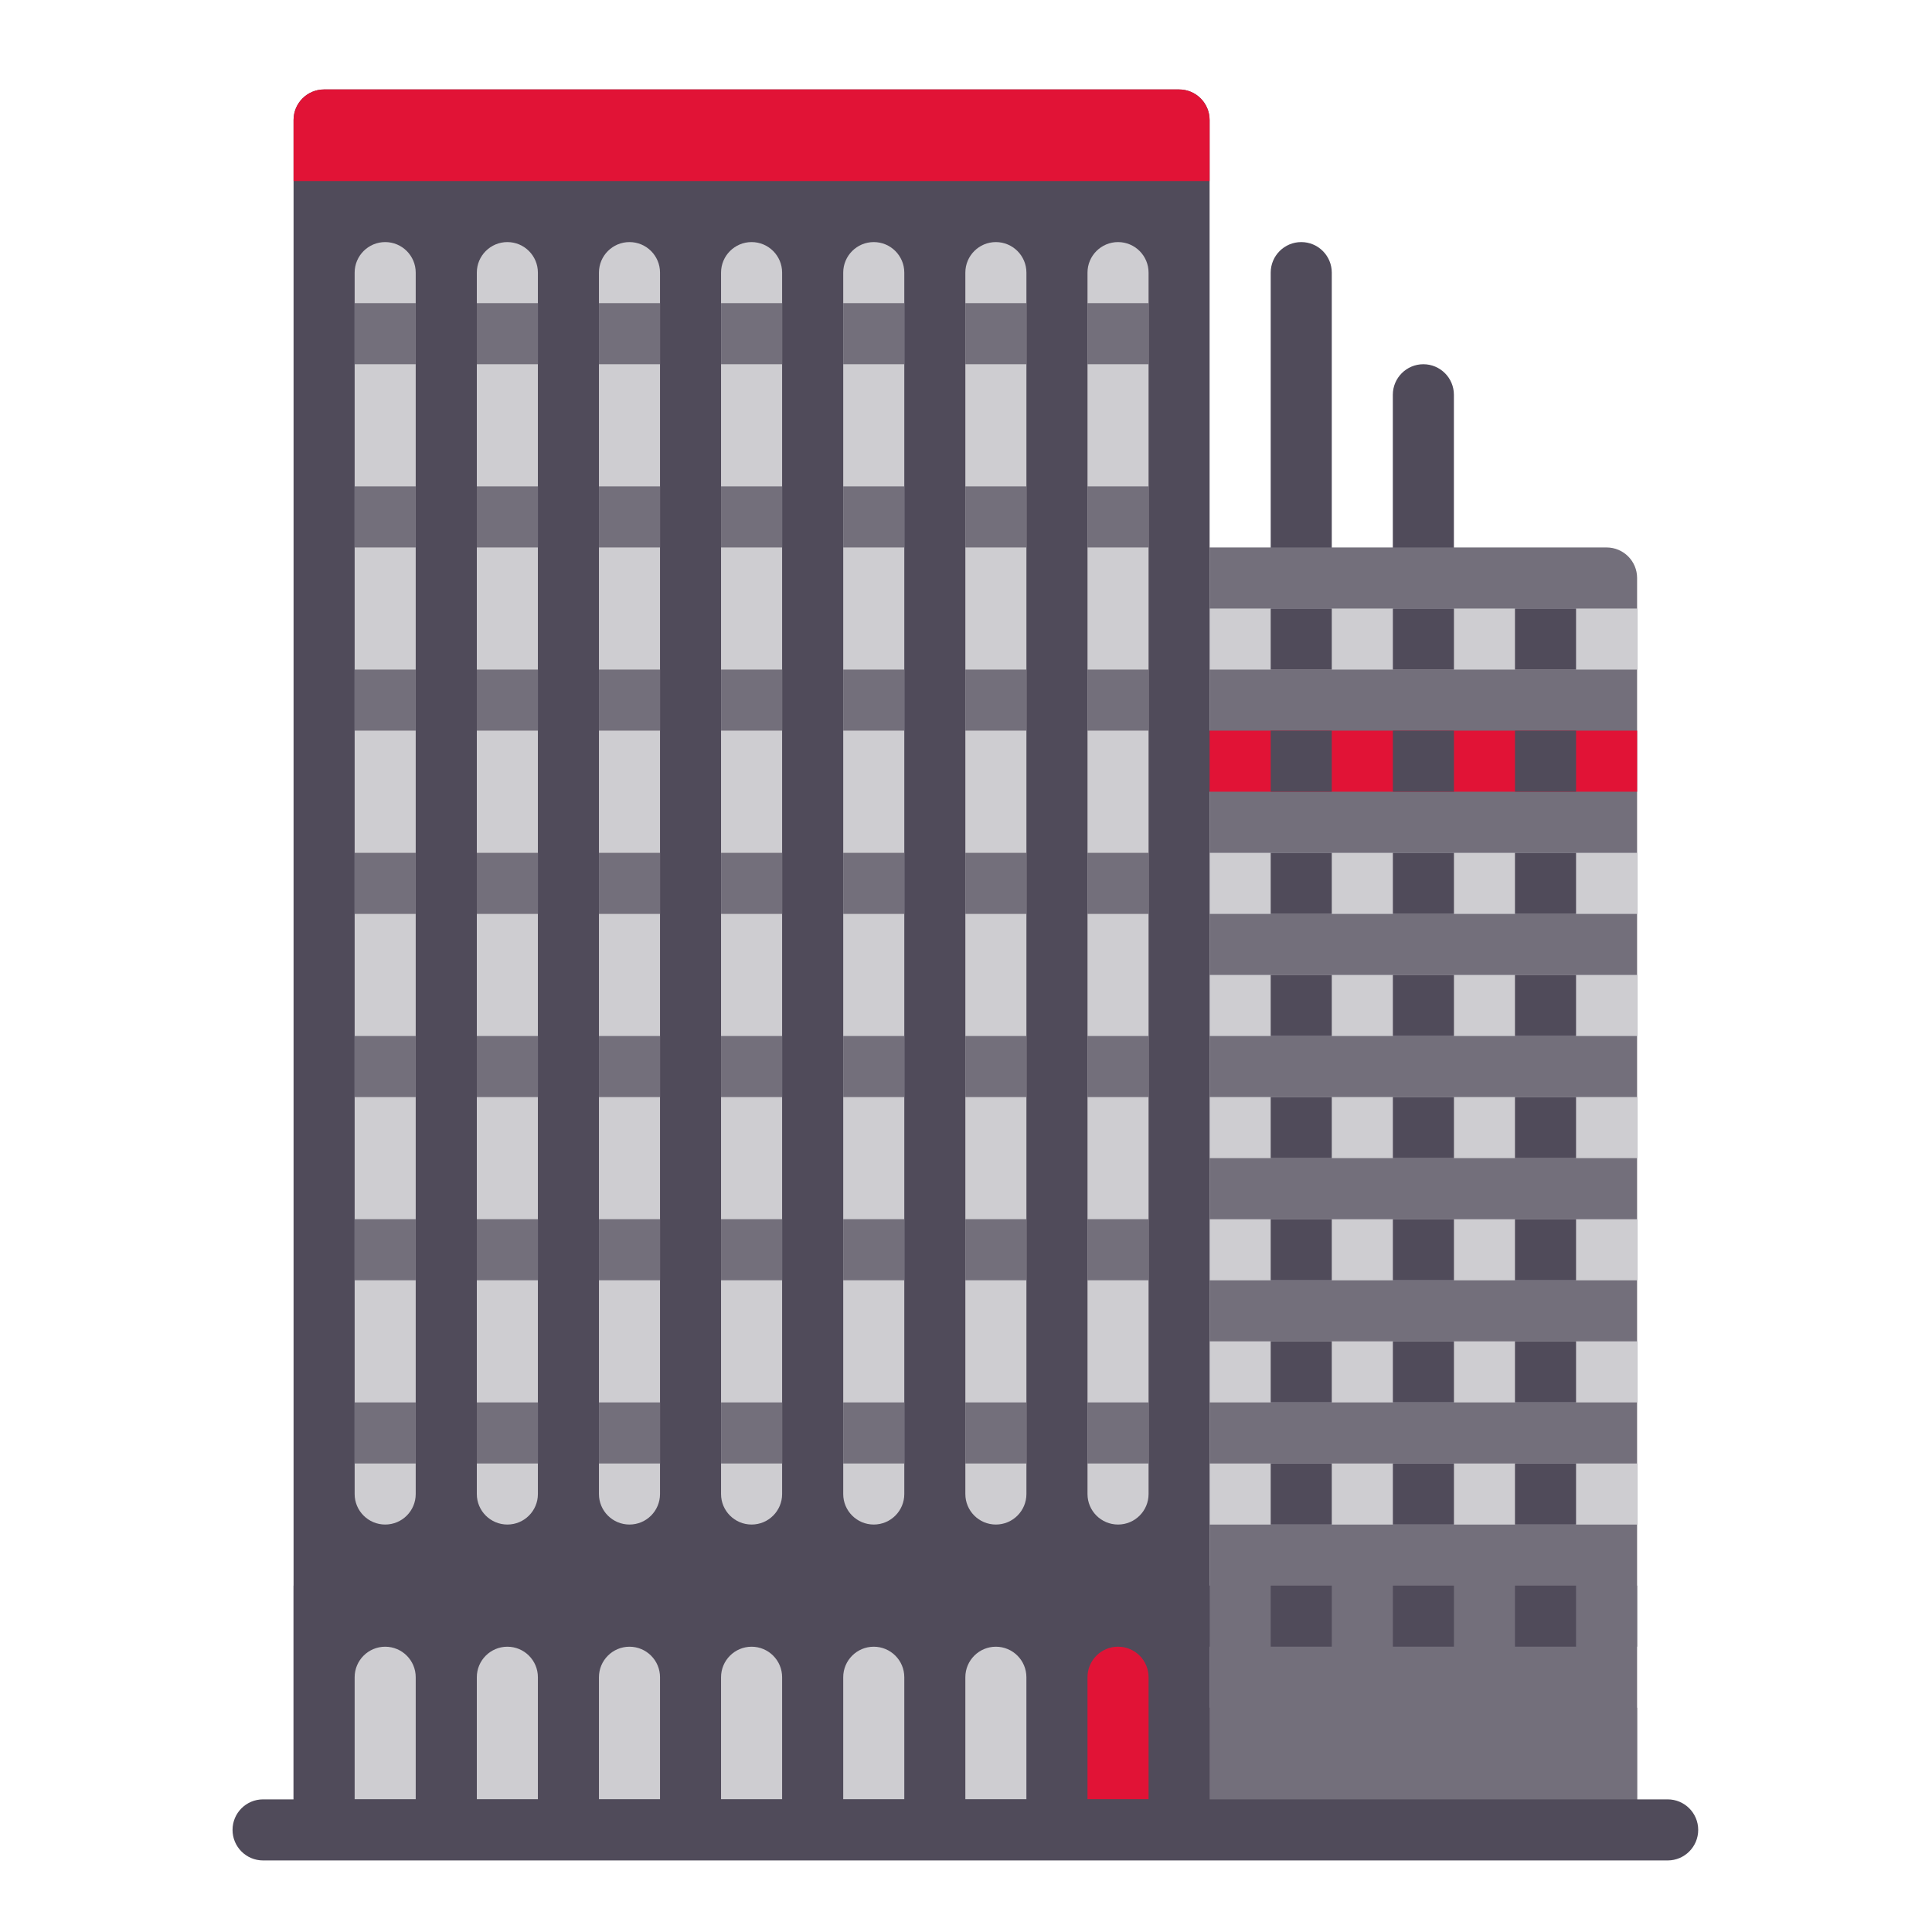 <svg width="80" height="80" viewBox="0 0 80 80" fill="none" xmlns="http://www.w3.org/2000/svg">
<path d="M53.882 10.024C53.183 10.024 52.617 10.591 52.617 11.289V25.197H55.146V11.289C55.146 10.591 54.58 10.024 53.882 10.024Z" fill="#504B5A"/>
<path d="M58.938 15.082C58.24 15.082 57.674 15.649 57.674 16.347V30.255H60.203V16.347C60.203 15.649 59.636 15.082 58.938 15.082Z" fill="#504B5A"/>
<path d="M50.088 22.669H66.525C67.223 22.669 67.789 23.235 67.789 23.933V75.772H50.088V22.669Z" fill="#736F7B"/>
<path d="M67.789 70.713H50.088V75.771H67.789V70.713Z" fill="#736F7B"/>
<path d="M67.79 65.657H48.824V68.185H67.79V65.657Z" fill="#736F7B"/>
<path d="M65.261 65.657H62.732V68.185H65.261V65.657Z" fill="#504B5A"/>
<path d="M55.146 65.657H52.617V68.185H55.146V65.657Z" fill="#504B5A"/>
<path d="M60.205 65.657H57.676V68.185H60.205V65.657Z" fill="#504B5A"/>
<path d="M67.79 60.6H48.824V63.129H67.79V60.6Z" fill="#CECDD1"/>
<path d="M65.261 60.6H62.732V63.129H65.261V60.6Z" fill="#504B5A"/>
<path d="M55.146 60.6H52.617V63.129H55.146V60.6Z" fill="#504B5A"/>
<path d="M60.205 60.6H57.676V63.129H60.205V60.6Z" fill="#504B5A"/>
<path d="M67.79 55.542H48.824V58.071H67.79V55.542Z" fill="#CECDD1"/>
<path d="M65.261 55.542H62.732V58.071H65.261V55.542Z" fill="#504B5A"/>
<path d="M55.146 55.542H52.617V58.071H55.146V55.542Z" fill="#504B5A"/>
<path d="M60.205 55.542H57.676V58.071H60.205V55.542Z" fill="#504B5A"/>
<path d="M67.79 50.486H48.824V53.015H67.79V50.486Z" fill="#CECDD1"/>
<path d="M65.261 50.486H62.732V53.015H65.261V50.486Z" fill="#504B5A"/>
<path d="M55.146 50.486H52.617V53.015H55.146V50.486Z" fill="#504B5A"/>
<path d="M60.205 50.486H57.676V53.015H60.205V50.486Z" fill="#504B5A"/>
<path d="M67.79 45.427H48.824V47.956H67.79V45.427Z" fill="#CECDD1"/>
<path d="M65.261 45.427H62.732V47.956H65.261V45.427Z" fill="#504B5A"/>
<path d="M55.146 45.427H52.617V47.956H55.146V45.427Z" fill="#504B5A"/>
<path d="M60.205 45.427H57.676V47.956H60.205V45.427Z" fill="#504B5A"/>
<path d="M67.79 40.37H48.824V42.899H67.79V40.37Z" fill="#CECDD1"/>
<path d="M65.261 40.37H62.732V42.899H65.261V40.37Z" fill="#504B5A"/>
<path d="M55.146 40.37H52.617V42.899H55.146V40.37Z" fill="#504B5A"/>
<path d="M60.205 40.37H57.676V42.899H60.205V40.37Z" fill="#504B5A"/>
<path d="M67.79 35.314H48.824V37.843H67.79V35.314Z" fill="#CECDD1"/>
<path d="M65.261 35.314H62.732V37.843H65.261V35.314Z" fill="#504B5A"/>
<path d="M55.146 35.314H52.617V37.843H55.146V35.314Z" fill="#504B5A"/>
<path d="M60.205 35.314H57.676V37.843H60.205V35.314Z" fill="#504B5A"/>
<path d="M67.79 30.254H48.824V32.783H67.79V30.254Z" fill="#E11336"/>
<path d="M65.261 30.254H62.732V32.783H65.261V30.254Z" fill="#504B5A"/>
<path d="M55.146 30.254H52.617V32.783H55.146V30.254Z" fill="#504B5A"/>
<path d="M60.205 30.254H57.676V32.783H60.205V30.254Z" fill="#504B5A"/>
<path d="M67.79 25.198H48.824V27.727H67.79V25.198Z" fill="#CECDD1"/>
<path d="M65.261 25.198H62.732V27.727H65.261V25.198Z" fill="#504B5A"/>
<path d="M55.146 25.198H52.617V27.727H55.146V25.198Z" fill="#504B5A"/>
<path d="M60.205 25.198H57.676V27.727H60.205V25.198Z" fill="#504B5A"/>
<path d="M50.087 75.772H12.156V4.968C12.156 4.27 12.722 3.704 13.421 3.704H48.823C49.521 3.704 50.087 4.27 50.087 4.968V75.772Z" fill="#504B5A"/>
<path d="M15.95 63.128C15.252 63.128 14.685 62.562 14.685 61.864V11.289C14.685 10.591 15.252 10.024 15.95 10.024C16.648 10.024 17.214 10.591 17.214 11.289V61.864C17.214 62.562 16.648 63.128 15.95 63.128Z" fill="#CECDD1"/>
<path d="M50.087 65.657H12.156V75.772H50.087V65.657Z" fill="#504B5A"/>
<path d="M17.214 74.509V69.451C17.214 68.753 16.648 68.187 15.95 68.187C15.252 68.187 14.685 68.753 14.685 69.451V74.509H17.214Z" fill="#CECDD1"/>
<path d="M21.009 63.128C20.31 63.128 19.744 62.562 19.744 61.864V11.289C19.744 10.591 20.31 10.024 21.009 10.024C21.707 10.024 22.273 10.591 22.273 11.289V61.864C22.273 62.562 21.707 63.128 21.009 63.128Z" fill="#CECDD1"/>
<path d="M22.273 74.509V69.451C22.273 68.753 21.707 68.187 21.009 68.187C20.31 68.187 19.744 68.753 19.744 69.451V74.509H22.273Z" fill="#CECDD1"/>
<path d="M26.065 63.128C25.367 63.128 24.801 62.562 24.801 61.864V11.289C24.801 10.591 25.367 10.024 26.065 10.024C26.764 10.024 27.33 10.591 27.33 11.289V61.864C27.329 62.562 26.764 63.128 26.065 63.128Z" fill="#CECDD1"/>
<path d="M27.33 74.509V69.451C27.33 68.753 26.764 68.187 26.065 68.187C25.367 68.187 24.801 68.753 24.801 69.451V74.509H27.33Z" fill="#CECDD1"/>
<path d="M31.122 63.128C30.424 63.128 29.857 62.562 29.857 61.864V11.289C29.857 10.591 30.424 10.024 31.122 10.024C31.82 10.024 32.386 10.591 32.386 11.289V61.864C32.386 62.562 31.82 63.128 31.122 63.128Z" fill="#CECDD1"/>
<path d="M32.386 74.509V69.451C32.386 68.753 31.82 68.187 31.122 68.187C30.424 68.187 29.857 68.753 29.857 69.451V74.509H32.386Z" fill="#CECDD1"/>
<path d="M36.18 63.128C35.482 63.128 34.916 62.562 34.916 61.864V11.289C34.916 10.591 35.482 10.024 36.18 10.024C36.879 10.024 37.445 10.591 37.445 11.289V61.864C37.445 62.562 36.879 63.128 36.18 63.128Z" fill="#CECDD1"/>
<path d="M37.445 74.509V69.451C37.445 68.753 36.879 68.187 36.18 68.187C35.482 68.187 34.916 68.753 34.916 69.451V74.509H37.445Z" fill="#CECDD1"/>
<path d="M41.237 63.128C40.539 63.128 39.973 62.562 39.973 61.864V11.289C39.973 10.591 40.539 10.024 41.237 10.024C41.935 10.024 42.502 10.591 42.502 11.289V61.864C42.501 62.562 41.935 63.128 41.237 63.128Z" fill="#CECDD1"/>
<path d="M42.501 74.509V69.451C42.501 68.753 41.935 68.187 41.237 68.187C40.539 68.187 39.973 68.753 39.973 69.451V74.509H42.501V74.509Z" fill="#CECDD1"/>
<path d="M46.296 63.128C45.597 63.128 45.031 62.562 45.031 61.864V11.289C45.031 10.591 45.597 10.024 46.296 10.024C46.994 10.024 47.56 10.591 47.56 11.289V61.864C47.56 62.562 46.994 63.128 46.296 63.128Z" fill="#CECDD1"/>
<path d="M47.56 74.507V69.45C47.56 68.752 46.994 68.186 46.296 68.186C45.597 68.186 45.031 68.752 45.031 69.45V74.507H47.56Z" fill="#E11336"/>
<path d="M17.214 58.071H14.685V60.6H17.214V58.071Z" fill="#736F7B"/>
<path d="M22.273 58.071H19.744V60.6H22.273V58.071Z" fill="#736F7B"/>
<path d="M27.329 58.071H24.801V60.6H27.329V58.071Z" fill="#736F7B"/>
<path d="M32.388 58.071H29.859V60.6H32.388V58.071Z" fill="#736F7B"/>
<path d="M37.445 58.071H34.916V60.6H37.445V58.071Z" fill="#736F7B"/>
<path d="M42.501 58.071H39.973V60.6H42.501V58.071Z" fill="#736F7B"/>
<path d="M47.56 58.071H45.031V60.6H47.56V58.071Z" fill="#736F7B"/>
<path d="M17.214 50.484H14.685V53.013H17.214V50.484Z" fill="#736F7B"/>
<path d="M22.273 50.484H19.744V53.013H22.273V50.484Z" fill="#736F7B"/>
<path d="M27.329 50.484H24.801V53.013H27.329V50.484Z" fill="#736F7B"/>
<path d="M32.386 50.484H29.857V53.013H32.386V50.484Z" fill="#736F7B"/>
<path d="M37.445 50.484H34.916V53.013H37.445V50.484Z" fill="#736F7B"/>
<path d="M42.501 50.484H39.973V53.013H42.501V50.484Z" fill="#736F7B"/>
<path d="M47.56 50.484H45.031V53.013H47.56V50.484Z" fill="#736F7B"/>
<path d="M17.214 42.899H14.685V45.428H17.214V42.899Z" fill="#736F7B"/>
<path d="M22.273 42.899H19.744V45.428H22.273V42.899Z" fill="#736F7B"/>
<path d="M27.329 42.899H24.801V45.428H27.329V42.899Z" fill="#736F7B"/>
<path d="M32.386 42.899H29.857V45.428H32.386V42.899Z" fill="#736F7B"/>
<path d="M37.445 42.899H34.916V45.428H37.445V42.899Z" fill="#736F7B"/>
<path d="M42.501 42.899H39.973V45.428H42.501V42.899Z" fill="#736F7B"/>
<path d="M47.56 42.899H45.031V45.428H47.56V42.899Z" fill="#736F7B"/>
<path d="M17.214 35.314H14.685V37.843H17.214V35.314Z" fill="#736F7B"/>
<path d="M22.273 35.314H19.744V37.843H22.273V35.314Z" fill="#736F7B"/>
<path d="M27.329 35.314H24.801V37.843H27.329V35.314Z" fill="#736F7B"/>
<path d="M32.388 35.314H29.859V37.843H32.388V35.314Z" fill="#736F7B"/>
<path d="M37.445 35.314H34.916V37.843H37.445V35.314Z" fill="#736F7B"/>
<path d="M42.501 35.314H39.973V37.843H42.501V35.314Z" fill="#736F7B"/>
<path d="M47.56 35.314H45.031V37.843H47.56V35.314Z" fill="#736F7B"/>
<path d="M17.214 27.726H14.685V30.254H17.214V27.726Z" fill="#736F7B"/>
<path d="M22.273 27.726H19.744V30.254H22.273V27.726Z" fill="#736F7B"/>
<path d="M27.329 27.726H24.801V30.254H27.329V27.726Z" fill="#736F7B"/>
<path d="M32.388 27.726H29.859V30.254H32.388V27.726Z" fill="#736F7B"/>
<path d="M37.445 27.726H34.916V30.254H37.445V27.726Z" fill="#736F7B"/>
<path d="M42.501 27.726H39.973V30.254H42.501V27.726Z" fill="#736F7B"/>
<path d="M47.56 27.726H45.031V30.254H47.56V27.726Z" fill="#736F7B"/>
<path d="M17.214 20.14H14.685V22.669H17.214V20.14Z" fill="#736F7B"/>
<path d="M22.273 20.14H19.744V22.669H22.273V20.14Z" fill="#736F7B"/>
<path d="M27.329 20.14H24.801V22.669H27.329V20.14Z" fill="#736F7B"/>
<path d="M32.386 20.14H29.857V22.669H32.386V20.14Z" fill="#736F7B"/>
<path d="M37.445 20.14H34.916V22.669H37.445V20.14Z" fill="#736F7B"/>
<path d="M42.501 20.14H39.973V22.669H42.501V20.14Z" fill="#736F7B"/>
<path d="M47.56 20.14H45.031V22.669H47.56V20.14Z" fill="#736F7B"/>
<path d="M17.214 12.553H14.685V15.082H17.214V12.553Z" fill="#736F7B"/>
<path d="M22.273 12.553H19.744V15.082H22.273V12.553Z" fill="#736F7B"/>
<path d="M27.329 12.553H24.801V15.082H27.329V12.553Z" fill="#736F7B"/>
<path d="M32.388 12.553H29.859V15.082H32.388V12.553Z" fill="#736F7B"/>
<path d="M37.445 12.553H34.916V15.082H37.445V12.553Z" fill="#736F7B"/>
<path d="M42.501 12.553H39.973V15.082H42.501V12.553Z" fill="#736F7B"/>
<path d="M47.56 12.553H45.031V15.082H47.56V12.553Z" fill="#736F7B"/>
<path d="M50.087 7.497H12.156V4.968C12.156 4.27 12.722 3.704 13.421 3.704H48.823C49.521 3.704 50.087 4.27 50.087 4.968V7.497Z" fill="#E11336"/>
<path d="M69.054 77.037H10.893C10.195 77.037 9.629 76.471 9.629 75.772C9.629 75.074 10.195 74.508 10.893 74.508H69.054C69.752 74.508 70.319 75.074 70.319 75.772C70.319 76.471 69.752 77.037 69.054 77.037Z" fill="#504B5A"/>
</svg>
